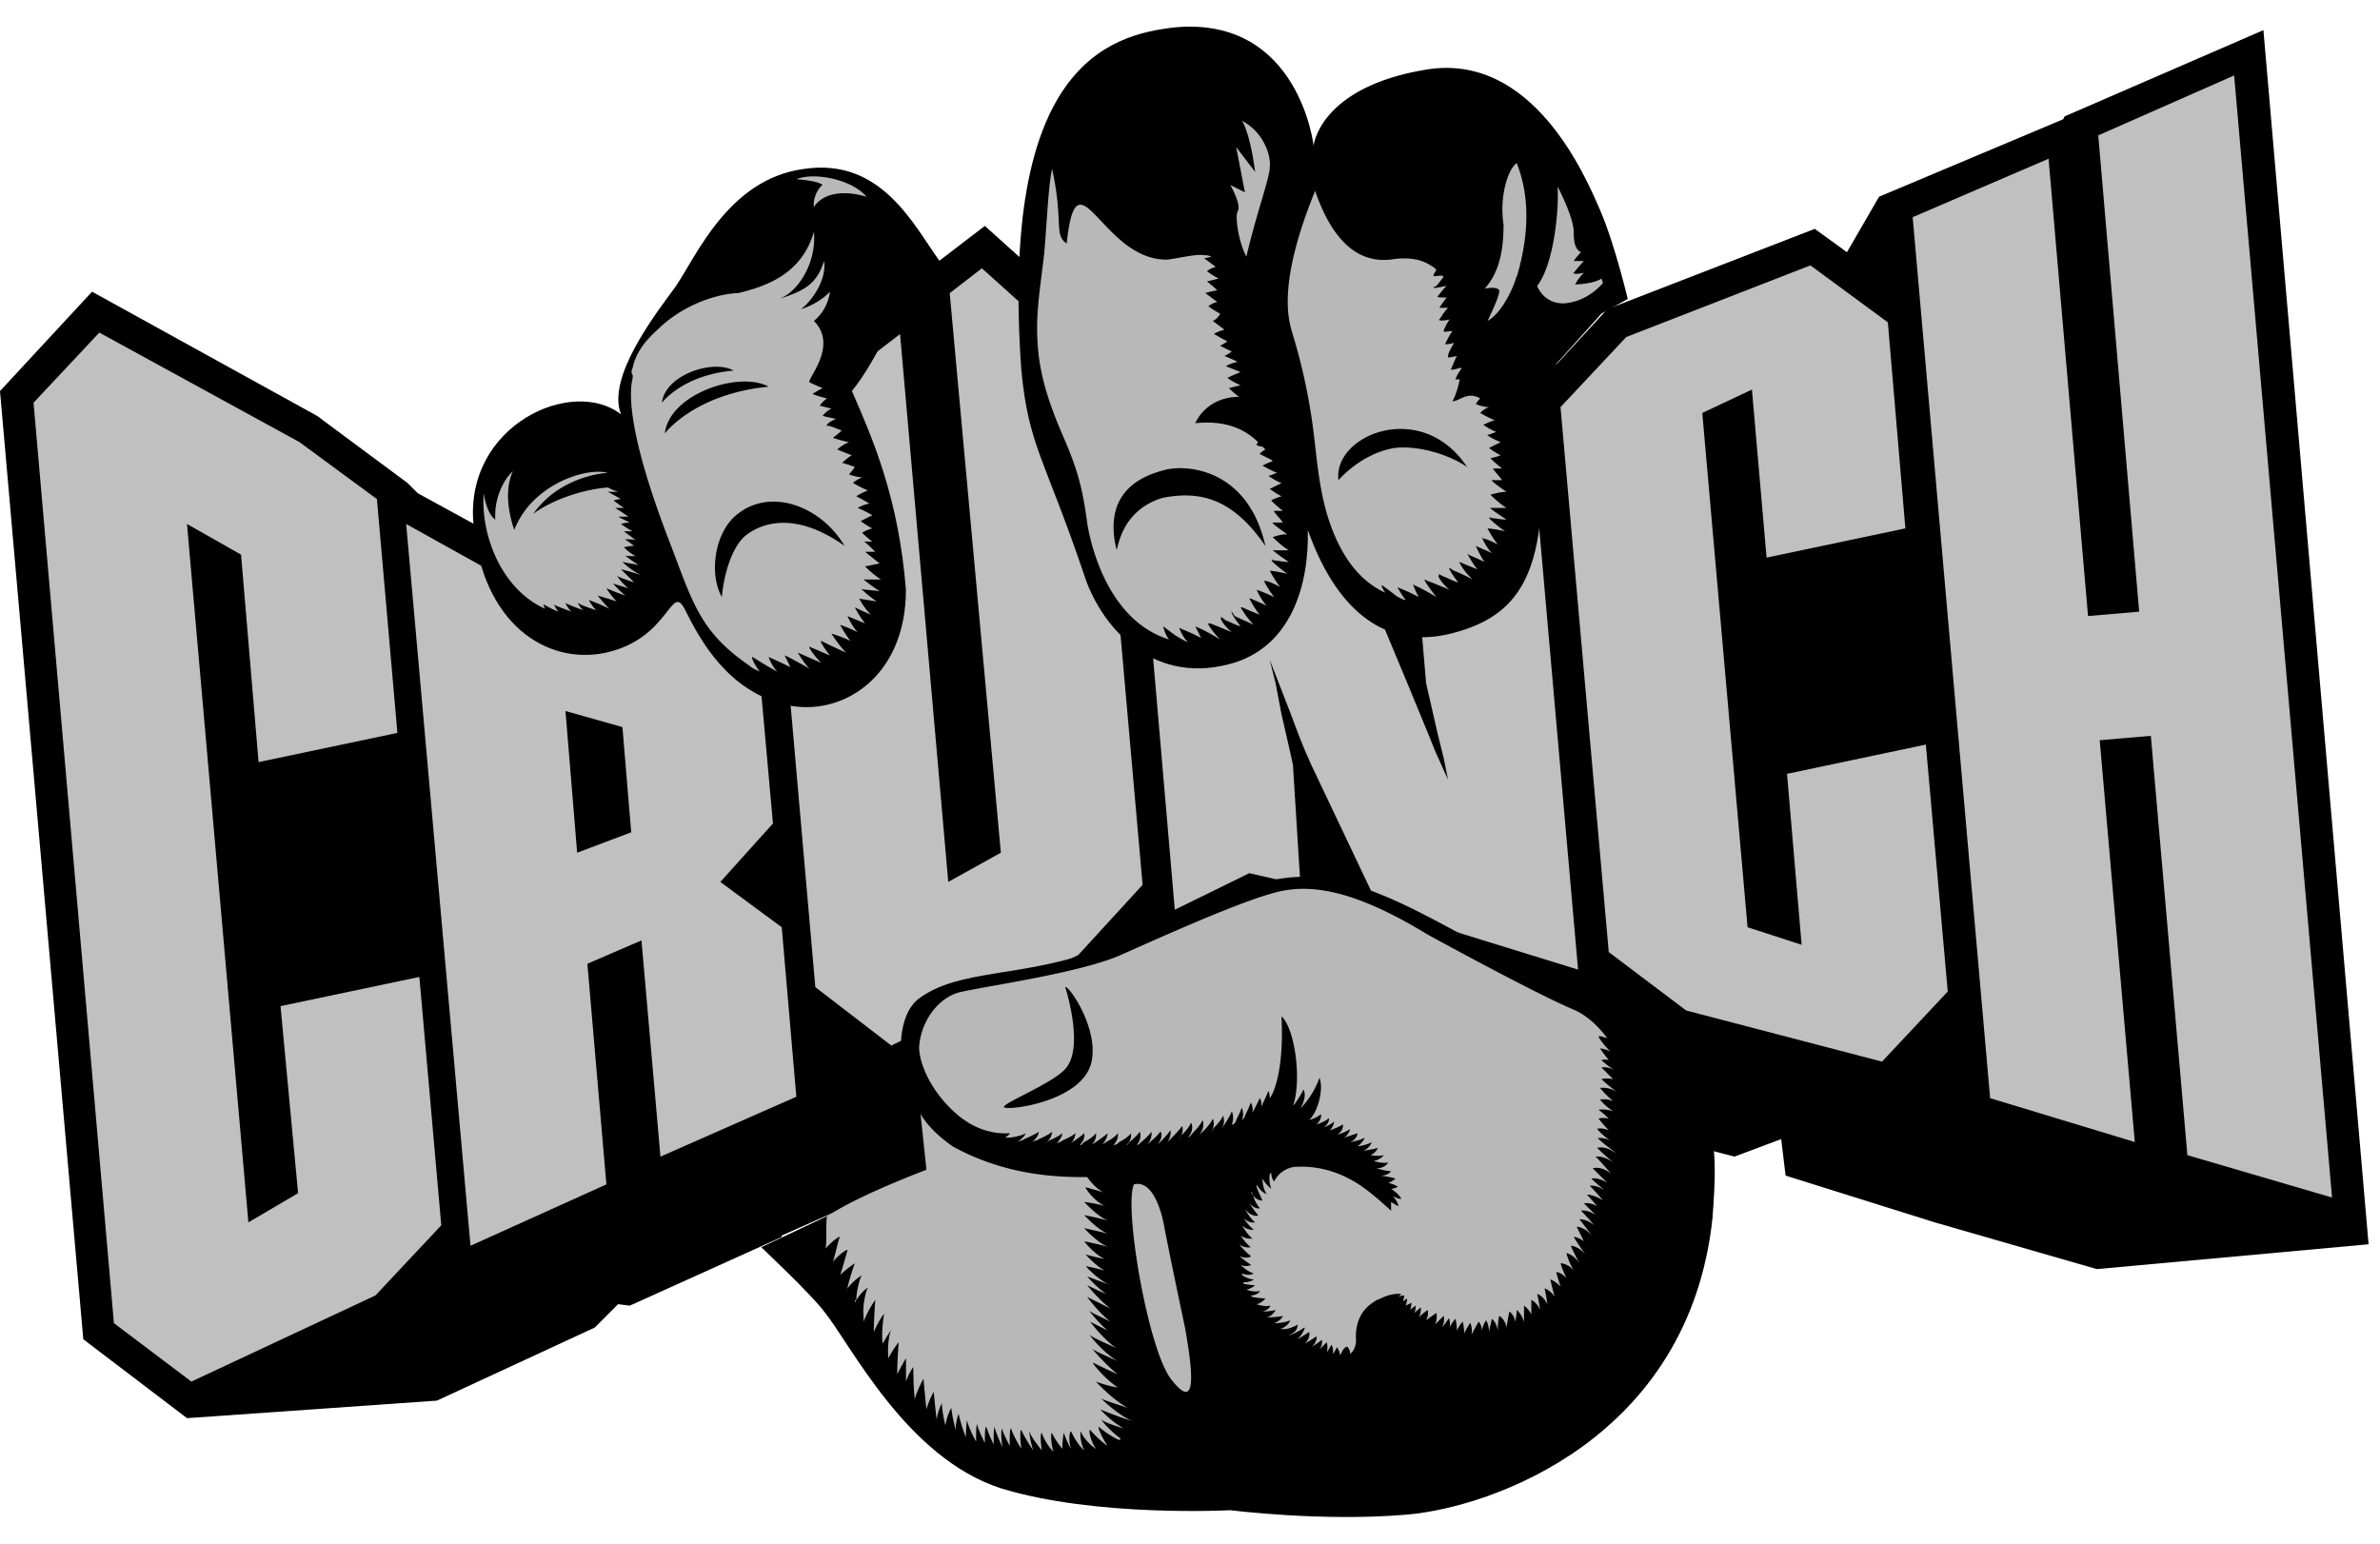 <svg xmlns="http://www.w3.org/2000/svg" width="74" height="48" fill="none" viewBox="0 0 74 48"><path fill="#000" d="m35.119 33.195-4.952 2.407-1.545-1.18.182 1.998-4.498 2v.045L19.581 40.6l-.363-.046-.727.727-4.907 2.272-7.769.545-3.225-2.453L0 12.16l2.862-3.09 6.997 3.862 2.816 2.09.318.318 4.407 2.408 3.544-2.772 2.18 1.636-.317-3.544 5.679-4.361V8.66l2.135-1.635 4.498 4.043.045.545 3.544 3.18 2.908-1.271.681 1.68.318-2.09 5.725-2.544.045.773 1.59-1.727 6.451-2.498 1 .726 1-1.726 5.724-2.408.045-.09 6.18-2.681 3.27 37.754-8.45.772-5.043-1.454-4.634-1.453-.136-1.136-1.454.545-5.225-1.363-1.136-.818-.272.227-6.088-1.908-.318-.636-.091.454-2-.454-2.498 1.227-.136-.59z"/><path fill="silver" d="m40.434 27.515-1.59-.363-2.317 1.136-1.318-15.31 3.271 2.952 2.59-1.136 2.726 6.543.636 1.544.182.455.409.908-.137-.681-.181-.727-.364-1.59-.636-7.496 3.77-1.681 1.591 18.081-6.179-1.908-2.135-4.498c-.045-.136-.136-.227-.636-1.59l-.318-.817-.318-.818.182.727.181.954c.318 1.408.364 1.544.364 1.68zm-22.489-1 1.681-.635-.273-3.271-1.771-.5zm.909 10.314-4.225 1.908-2-22.443 4.816 2.68 3.499-2.726 2.408 1.772.681 7.587-1.636 1.817 1.909 1.409.454 5.27-4.225 1.863-.59-6.724-1.682.727zm33.574-5.407-2.408-1.817-1.5-16.946 2.045-2.18 5.725-2.227 2.408 1.772.545 6.406-4.316.909-.455-5.225-1.544.727 1.408 15.992 1.681.545-.454-5.315 4.316-.91.681 7.679-2.044 2.18zm13.948 4.09-4.498-1.364L59.47 6.753l4.225-1.817 1.227 14.22 1.59-.136L65.24 4.209l4.225-1.863 3.044 34.892-4.498-1.318-1.136-13.039-1.59.137zM5.95 42.961l-2.408-1.817-2.499-28.622 2.045-2.18 6.224 3.406 2.408 1.772.636 7.27-4.316.908-.545-6.451-1.681-.954L7.723 38.01l1.545-.908-.546-5.816 4.317-.908.681 7.723-2.045 2.18zm21.762-10.45-2.362-1.816-1.5-17.128 4.135-3.18 1.499 17.036 1.635-.908-1.59-17.4 1-.773 3.589 3.226 1.408 15.946-1.999 2.181z"/><path fill="#000" d="m28.759 36.375-.137-1.863s-.545-.818-.59-1.409c-.091-.863.045-1.726.59-2.09 1.227-.863 3.09-.635 5.316-1.408 1.908-.636 3.725-2.044 6.133-2.317 2.544-.272 5.18 1.863 8.905 3.635 1.453.727 2.544 1.226 3.453 2.68.863 1.454.999 1.863.817 4.27-.727 6.861-6.86 8.996-9.495 9.224s-5.497-.137-5.497-.137-4.18.227-7.133-.681c-2.953-.954-4.68-4.498-5.497-5.498-.41-.545-1.954-1.998-1.954-1.998zM36.573.847c3.816-.318 4.27 3.68 4.27 3.68s.182-1.817 3.499-2.363c3.316-.545 4.952 3.317 5.406 4.362s.863 2.771.863 2.771l-.817.454-2 2.227c.5 5.315-.136 7.087-2.68 7.723-2.18.545-3.635-.909-4.452-3.226.045 1.681-.5 3.68-2.454 4.18-2.453.636-3.998-1.227-4.497-2.771-1.227-3.635-1.727-3.998-1.954-6.36-.681-9.45 2.68-10.45 4.816-10.677m-7.36 7.269-1.181 1.227s-.727 1.817-1.545 2.816c.636 1.454 1.454 3.317 1.68 6.18 0 2.725-1.998 3.952-3.68 3.588-1.862-.409-2.725-2.044-3.18-2.953-.454-.909-.454.863-2.453 1.318-1.862.409-3.861-.909-4.134-3.998s3.09-4.589 4.589-3.408c-.455-1.135 1.045-3.09 1.68-3.952.637-.909 1.636-3.362 3.999-3.68 2.407-.364 3.407 1.726 4.225 2.862"/><path fill="#b8b8b8" d="M38.753 7.98c-.227-.41-.363-1.227-.272-1.409.136-.182-.227-.818-.227-.818l.454.228-.273-1.409.59.773s-.135-1.136-.408-1.59c.681.363.909 1.09.863 1.453 0 .318-.409 1.409-.727 2.772m8.405-2.908c.545 1.363.227 2.771 0 3.544V8.57c-.045.227-.409 1.136-.908 1.409 0 0 .408-.818.363-.954-.09-.137-.454-.046-.454-.046.5-.545.59-1.317.59-1.999-.136-.863.137-1.726.41-1.908m-3.453 13.584h-.045c-.09-.045-.227-.09-.318-.182l-.364-.272c-.045 0 0 .09.091.227-.908-.409-1.453-1.318-1.772-2.317-.317-1-.363-2.044-.5-2.999a18 18 0 0 0-.635-2.816c-.091-.364-.455-1.454.727-4.362.454 1.318 1.18 2.272 2.362 2.135.545-.09.954 0 1.227.182.09.046.136.091.181.136-.045.091-.09.137-.09.182 0 .046.09 0 .272 0l.046.046c-.091.09-.137.181-.227.272l-.091.046c0 .045.181 0 .408-.046-.136.136-.227.273-.272.318-.045.046.09.046.273.046a8 8 0 0 0-.228.318h.273c-.136.136-.227.318-.273.363-.045.046.137.046.318 0-.09.136-.181.318-.181.364s.09 0 .272 0c-.136.181-.227.409-.227.409s.136 0 .273-.046c-.091.182-.182.318-.182.409v.045s.09 0 .273-.045c-.091.182-.137.318-.182.409 0 .045.136 0 .318-.046v.046a1.3 1.3 0 0 0-.182.318h.136c-.09.454-.227.681-.227.681.227 0 .455-.318.864-.09-.091.09-.137.181-.137.181s.227.091.41.091a.7.7 0 0 0-.273.182s.227.136.454.227c-.182.045-.318.136-.364.136 0 0 .182.136.41.227-.137.046-.228.091-.273.091s.181.137.408.227l-.363.182s.182.137.363.227a2 2 0 0 1-.318.091s.182.182.364.318h-.273c-.045 0 .137.182.273.364h-.318c-.046 0 .182.181.454.363-.227 0-.5.091-.5.091s.273.273.5.409h-.5c-.045 0 .228.182.5.363-.182 0-.363-.045-.454-.045l-.09-.045.044.045h-.045s.227.227.5.409a4 4 0 0 0-.545-.091s.136.273.318.5c-.182-.091-.364-.182-.455-.182l-.045-.046s.136.318.318.5c-.182-.09-.409-.182-.5-.227 0 0 .136.318.273.5-.182-.091-.41-.182-.5-.227l-.045-.046s.136.273.318.5c-.228-.09-.455-.182-.546-.227-.045 0 .182.363.41.545-.182-.09-.455-.227-.591-.273l-.137-.09c-.045 0 .091.227.273.454-.182-.046-.318-.136-.454-.182l-.182-.09.045.045c-.09 0 .091.272.318.454-.227-.09-.545-.227-.681-.273l-.09-.045c-.046 0 .18.318.363.545-.228-.136-.546-.318-.682-.363l-.045-.046s.045.182.181.41a6 6 0 0 0-.59-.273l-.091-.046c0-.045.09.182.272.41m-.363-4.725c.727-.09 1.681.182 2.272.59-1.409-2.135-4.18-.999-3.998.41 0 0 .681-.818 1.726-1m-4.861-1.59c-.455 0-1.045.227-1.318.818.863-.091 1.5.136 1.954.59-.046.046-.046.091-.046.091s.091.046.182.046l.091.09a.7.7 0 0 0-.182.137l.364.182.045.045c-.136.046-.227.09-.318.136 0 0 .227.137.454.227-.136.046-.227.091-.272.091 0 0 .182.137.409.227l-.364.182s.182.136.364.227c-.137.046-.273.091-.318.137 0 0 .181.181.363.318h-.272c-.046 0 .136.182.272.363h-.318c-.045 0 .182.182.454.364-.227 0-.454.09-.454.09s.273.273.5.41h-.5s.227.181.5.363c-.182 0-.318-.046-.454-.046l-.091-.045.045.045h-.045s.227.228.5.41c-.228-.046-.455-.092-.546-.092 0 0 .137.273.318.5-.181-.09-.363-.181-.454-.181h-.046s.137.272.319.5a5 5 0 0 0-.546-.228s.137.318.318.5c-.181-.091-.409-.182-.5-.227h-.045s.136.272.318.5a10 10 0 0 1-.545-.228h-.045s.181.318.408.545c-.181-.09-.408-.181-.59-.272l-.091-.136c-.045 0 .09.227.273.454-.182-.046-.318-.136-.455-.182l-.181-.136.045.045c-.09 0 .09.273.318.455-.227-.091-.545-.228-.681-.273h-.046c-.045 0 .136.273.364.5-.228-.137-.546-.318-.682-.364l-.09-.045.181.363a6 6 0 0 0-.59-.272l-.092-.046s.091.273.273.455a4 4 0 0 1-.409-.228l-.363-.272s.045.227.181.409c-2.044-.636-2.498-3.317-2.544-3.635-.136-1-.272-1.59-.727-2.635-.272-.636-.636-1.5-.772-2.499-.136-1.135 0-1.862.136-2.998.091-.682.137-2.272.273-2.862.363 1.635.045 2.044.454 2.317.318-2.999 1.09.545 3.135.5.364-.046.909-.182 1.136-.137a.5.5 0 0 1 .227.046c-.136.045-.227.045-.227.045l.363.273c-.181.045-.272.136-.272.136s.181.136.363.227l-.363.09s.181.137.318.274c-.227.045-.41.09-.364.09l.364.273c-.182.045-.273.136-.273.136s.182.137.364.227a.45.45 0 0 1-.228.228l.364.272c-.182.046-.364.136-.318.136 0 0 .227.137.409.228-.137.09-.227.136-.227.136l.363.182c-.136.09-.227.136-.227.136s.227.09.409.182c-.227.045-.364.136-.364.136l.455.182c-.228.09-.41.181-.41.181s.182.137.41.228l-.364.09s.136.137.318.273zm-3.771 4.725c.045.182.045-1.181 1.454-1.59 1.181-.227 2.18.045 3.18 1.5-.545-2.409-2.453-2.545-3.135-2.363-.5.136-1.953.545-1.5 2.453m15.083-8.405.046.136s-.455.591-1.227.636c-.636 0-.818-.545-.818-.545.5-.636.682-2.271.636-3.09 0 0 .5.955.5 1.41 0 .317.045.544.227.635a2 2 0 0 0-.227.273h.318c-.136.136-.273.318-.318.363-.045.046.136.046.318 0a1.5 1.5 0 0 0-.273.364c-.045 0 .546 0 .818-.182m-22.58 8.496h-.317l.454.363-.454.091s.272.273.5.409h-.546s.227.182.5.364c-.318-.046-.59-.046-.59-.091 0 0 .226.227.5.409-.274-.046-.592-.091-.546-.091 0 0 .136.272.363.5-.227-.091-.5-.228-.5-.228s.137.273.319.5c-.228-.09-.546-.227-.546-.227s.137.318.318.5a5 5 0 0 0-.545-.228s.137.273.318.5c-.272-.136-.59-.227-.59-.227s.227.363.454.59c-.318-.136-.772-.363-.772-.363-.046 0 .09.227.272.454l-.636-.272c-.045 0 .136.273.364.5-.318-.137-.727-.318-.727-.318s.181.318.363.5c-.318-.182-.727-.41-.772-.41l.182.364a21 21 0 0 0-.682-.318s.091.273.273.454c-.273-.136-.773-.454-.773-.454-.045 0 .046.227.228.454-.091-.045-.228-.09-.319-.181-1.59-1.09-1.771-2-2.544-3.998-1.317-3.453-1.18-4.59-1.09-4.953v-.09c-.046-.046-.046-.137 0-.228.09-.454.409-.863.772-1.18.682-.682 1.681-1.091 2.454-1.137h.045c.954-.227 1.999-.636 2.362-1.908.091.909-.454 1.863-1.09 2.09.863-.273 1.181-.5 1.409-1.181.09.636-.455 1.317-.727 1.5.59-.183.908-.546.908-.546s-.045.545-.5.909c.773.772-.227 1.817-.136 1.908 0 0 .182.09.41.181a3 3 0 0 0-.319.182 3 3 0 0 0 .454.136 1 1 0 0 0-.227.228l.364.09c-.182.091-.273.228-.273.228s.182.045.409.09c-.182.091-.318.182-.273.228 0-.046.228.045.455.136-.137.136-.273.227-.273.227s.273.091.5.136a1.2 1.2 0 0 0-.364.228l.455.181c-.182.091-.318.273-.318.228 0 0 .181.045.409.136-.091.136-.182.227-.182.227s.227.09.409.09c-.182.092-.318.182-.273.182 0 0 .227.137.454.228-.227.09-.363.181-.363.181s.182.091.409.228c-.227.045-.364.136-.364.136s.228.09.455.227l-.364.182s.182.136.364.227c-.182.045-.318.136-.318.136s.136.137.318.273h-.273c.046 0 .227.181.364.318m-6.632-4.634s.636-.863 2.226-1c-.636-.363-2.136.137-2.226 1m1.862 6.042s.091-1.272.682-1.863c.454-.408 1.544-.863 3.135.273-.727-1.227-2.272-1.817-3.317-1-.727.546-.909 1.863-.5 2.59m-1.772-5.088s.91-1.227 3.226-1.454c-.909-.5-3.09.227-3.226 1.454m4.09-7.905c.544-.227 1.726 0 2.18.545-.772-.227-1.363-.091-1.636.318-.045-.364.228-.682.273-.682-.136-.136-.818-.181-.818-.181M18.9 15.158c.09.045.181.09.318.136H18.9s.181.091.409.227c-.137 0-.228.046-.228.046s.182.136.318.227h-.272s.227.136.409.273h-.318l.363.181c-.136 0-.273.046-.273.046s.182.136.364.227h-.273l.364.272c-.182-.045-.364 0-.364-.045 0 0 .137.09.318.227-.181 0-.318.045-.318.045s.182.182.364.273c-.227 0-.364 0-.364-.045 0 0 .227.181.455.318-.273-.046-.5-.091-.5-.091s.273.272.59.409a10 10 0 0 0-.636-.182l.41.409c-.273-.091-.546-.182-.546-.227 0 0 .136.227.364.409-.273-.091-.5-.137-.5-.182 0 0 .182.227.409.409a9 9 0 0 1-.59-.227s.135.227.317.409c-.272-.091-.59-.182-.59-.182s.181.227.363.409c-.273-.137-.636-.273-.636-.273s.09.182.227.318c-.273-.09-.545-.182-.545-.227-.046 0 .045.136.136.227-.227-.09-.5-.182-.545-.227 0 0 .046.136.182.273-.227-.091-.5-.182-.545-.228 0 0 .045.091.136.227-.227-.09-.454-.227-.454-.227s0 .046.045.137c-1.318-.59-1.999-2.226-1.908-3.59 0 0 .09.637.363.818-.045-.727.318-1.317.546-1.499-.364.772.045 1.817.045 1.817.545-1.408 2.226-1.953 2.908-1.772-.636.046-1.681.364-2.317 1.273.681-.5 1.68-.773 2.317-.818m16.355 21.67c.727-.18.954 1.364.954 1.364s.182.954.636 3.09c.318 1.771.273 2.498-.409 1.635-.727-.864-1.499-5.361-1.18-6.088m-4.043-2.407c0 .136 2.453-.136 2.726-1.408.227-1.045-.727-2.408-.818-2.317.045.136.59 1.908 0 2.544-.41.454-1.908 1.045-1.908 1.181m10.449 7.723c0-.181-.136-.272-.09-.272 0 0-.046.136-.137.227.045-.182-.046-.318-.046-.273 0 0-.045.091-.136.227.045-.181 0-.317 0-.317l-.227.227c.136-.182.045-.364.09-.318 0 0-.09.09-.317.227.181-.182.136-.364.136-.318 0 0-.136.09-.363.227.181-.182.136-.364.136-.364s-.136.091-.364.228c.182-.182.228-.364.228-.364-.046 0-.182.136-.455.227h-.045c.318-.09.273-.363.273-.318 0 0-.137.091-.364.137h-.182c.273-.091.318-.273.318-.273s-.181.09-.5.09c.228-.09.273-.226.273-.226s-.182.045-.5.045c.182-.045.273-.227.273-.227s-.182.046-.409.046c.182-.046.273-.182.227-.182 0 0-.136.045-.409-.046a.5.5 0 0 0 .273-.181s-.182 0-.409-.046l-.045-.045c.181 0 .318-.137.272-.137 0 0-.181.046-.409-.045a.6.6 0 0 0 .273-.136s-.136 0-.364-.046v-.045c.228 0 .319-.091.319-.091s-.182 0-.364-.136V39.6c.227.091.364 0 .364 0s-.182-.045-.41-.272c.182.09.364 0 .319 0 0 0-.137-.091-.364-.273.182.09.364.045.364 0 0 0-.137-.09-.364-.363.182.136.364.09.364.09s-.137-.09-.318-.363c.181.136.408.09.363.09 0 0-.136-.09-.318-.408.182.182.409.136.364.136 0 0-.137-.09-.319-.363.182.181.364.136.364.136s-.136-.09-.318-.409c.182.227.409.227.409.182 0 0-.136-.136-.318-.454.136.272.409.272.363.227 0 0-.136-.136-.227-.454l-.045-.046c.136.318.408.273.363.273 0 0-.09-.182-.182-.41v-.09c.137.273.364.318.318.318 0 0-.136-.182-.136-.5.091.182.273.318.273.318s-.091-.227-.046-.454l.046-.046c0 .137.045.228.09.273a.82.82 0 0 1 .637-.454 3.14 3.14 0 0 1 1.68.363c.455.227.864.59 1.318 1v-.273c.136.09.227.136.227.136s0-.136-.181-.318c.181.091.272.091.272.091s-.045-.136-.318-.318c.136 0 .227-.09.227-.045 0 0-.09-.091-.318-.137a.6.6 0 0 0 .227-.136s-.136-.045-.454-.09c.227 0 .318-.137.318-.137s-.136 0-.454-.09c.272 0 .363-.183.363-.183s-.136.046-.454-.045c.227-.045.318-.182.318-.182s-.136.046-.409 0a.45.45 0 0 0 .227-.227s-.136.046-.454.09c.227-.09.273-.317.273-.272 0 0-.137.091-.455.137.182-.137.227-.273.227-.273s-.136.09-.454.136c.227-.09.227-.272.227-.272l-.409.136c.182-.136.182-.318.182-.273 0 0-.09.091-.409.182.227-.136.182-.318.182-.318s-.136.091-.409.182c.136-.136.136-.273.136-.273s-.09.091-.318.182c.182-.136.182-.318.136-.273 0 0-.09.091-.363.182.182-.182.136-.318.136-.318s-.09.091-.363.182c.273-.273.454-.954.318-1.318a2.65 2.65 0 0 1-.59.954c.226-.409.09-.59.09-.59s-.045.136-.272.454l-.046.046c.273-.818.046-2.408-.363-2.772.09 1.863-.318 2.499-.364 2.544 0-.136-.045-.227-.045-.227s-.046.136-.182.41c0 .044-.045.044-.045.09.045-.182-.046-.273-.046-.273s-.045.137-.227.455c.045-.182-.045-.318-.045-.318s-.046.136-.182.409c0 .045-.045.09-.09.136.09-.273-.046-.409 0-.409 0 0-.046.136-.183.409 0 .045-.045.09-.09.136H38.3c.09-.227 0-.409 0-.409s-.045.137-.227.41c-.046.045-.046.09-.091.136.136-.228.045-.41.045-.41s-.045.137-.272.364c-.046.045-.046.09-.091.136.136-.227.045-.409.045-.409s-.045.137-.272.364l-.136.136c.181-.272.09-.454.09-.454s-.045.136-.272.363c-.046.046-.091.137-.182.182.227-.273.09-.5.09-.454 0 0-.045.136-.272.363-.045.046-.09.136-.136.182.227-.227.136-.454.136-.454s-.09.136-.318.363l-.136.136c.136-.227.09-.363.09-.363s-.09.136-.317.363l-.091.091c.182-.227.136-.409.09-.409 0 0-.09.137-.317.318l-.091.091c.182-.227.136-.409.136-.409s-.09.137-.318.318c-.045.046-.09.091-.136.091.182-.227.09-.409.09-.409s-.09.137-.317.318c-.046.046-.046.091-.091.091.182-.181.136-.363.136-.363s-.09.136-.363.272c-.046.046-.091.091-.182.091.182-.181.136-.363.136-.363s-.09.136-.363.272c-.046.046-.091.046-.136.091.181-.181.181-.363.181-.363s-.09.09-.363.272c-.046.046-.091.046-.136.091.181-.181.136-.363.136-.363s-.091.136-.364.272l-.09.091h-.046c.182-.181.136-.363.136-.363s-.09.09-.363.272l-.09.091c.18-.181.18-.363.18-.363s-.09.09-.408.227c-.046.045-.09.045-.182.09.182-.181.182-.317.182-.317s-.09.09-.409.227c-.045.045-.09.045-.136.09.227-.136.227-.363.227-.363s-.091.091-.409.227c-.045.046-.136.046-.227.091.227-.136.227-.363.227-.318 0 0-.136.091-.454.227-.046.046-.137.046-.227.091.227-.136.272-.272.272-.272s-.136.09-.5.136h-.136c.045-.045.136-.09.136-.136-.817.045-1.363-.364-1.59-.545-.818-.682-1.226-1.59-1.226-2.136.045-.772.59-1.59 1.362-1.726.818-.182 3.68-.59 4.907-1.136s3.544-1.59 4.68-1.908c1.045-.318 2.408-.227 4.86 1.272 0 0 3.227 1.772 4.499 2.317.454.182.818.545 1.09.909-.136-.046-.273-.091-.273-.046 0 0 .091.182.364.455-.182-.091-.318-.091-.318-.091s.09.136.273.363c-.137-.045-.228 0-.228 0s.137.136.41.318c-.228-.136-.41-.09-.41-.09l.364.363c-.227-.046-.364 0-.364 0s.182.181.5.409c-.273-.182-.545-.137-.545-.137s.136.182.409.41c-.227-.092-.41-.046-.41-.046s.137.181.41.363c-.273-.09-.454-.045-.454-.045s.136.09.317.272c-.181-.045-.318 0-.318 0s.137.182.319.364c-.228-.091-.364-.046-.364-.046s.136.182.409.364c-.273-.136-.454-.046-.409-.091 0 0 .182.182.5.409l.136.136c-.318-.318-.636-.227-.636-.227s.182.182.5.454c-.318-.227-.545-.181-.545-.181s.181.181.454.5l.045.045c-.318-.273-.59-.182-.59-.182l.454.454c-.273-.181-.5-.136-.5-.136s.137.136.41.364c-.273-.182-.455-.137-.455-.137s.182.182.409.455c-.273-.182-.5-.182-.5-.182s.136.136.318.363c-.227-.136-.409-.09-.409-.09l.364.363c-.273-.182-.455-.136-.455-.136s.182.181.41.454c-.273-.227-.5-.182-.455-.182 0 0 .182.227.409.545-.227-.318-.5-.318-.5-.318l.227.455c-.182-.137-.318-.137-.318-.137s.136.228.364.546c-.228-.273-.455-.273-.455-.273s.091.227.273.545c-.182-.272-.409-.318-.409-.318s.045.227.227.545c-.182-.227-.409-.227-.409-.227s.046.182.182.455c-.182-.182-.318-.182-.318-.182s.045.181.136.454a.9.9 0 0 0-.318-.227s.046.227.136.545c-.136-.227-.363-.273-.317-.273 0 0 .045.182.09.5-.136-.272-.318-.318-.318-.318s.046.182.091.5a.63.63 0 0 0-.272-.318v.454c-.091-.181-.228-.272-.228-.272v.5c-.09-.273-.227-.364-.227-.364s0 .136-.045.364a.5.5 0 0 0-.182-.319s-.045.182-.09.5c-.046-.272-.228-.363-.228-.363s-.045.181-.045.454c-.046-.273-.182-.363-.182-.363s-.046.181-.09.408c0-.227-.092-.363-.092-.363s-.09.136-.136.318a.4.4 0 0 0-.091-.273s-.09.137-.227.41c.045-.228-.046-.41-.046-.364 0 0-.09.136-.181.318 0-.227-.046-.364-.046-.364s-.09.091-.181.273c0-.227-.046-.363-.046-.363s-.09.09-.182.272c.046-.181-.045-.318 0-.318 0 0-.09.136-.227.318.091-.227.046-.363.046-.363l-.273.272c.09-.181.046-.363.046-.363s-.137.09-.318.227c.09-.182.045-.318.045-.318s-.136.09-.273.227c.091-.181.046-.318.091-.318 0 0-.09.046-.227.182.045-.136.045-.273.045-.227 0 0-.09.045-.181.136.045-.136.045-.273.045-.227l-.182.09c.046-.136.046-.226.046-.226s-.046.045-.136.09c.045-.09.045-.181.045-.181s-.09 0-.182.045l.091-.09s-.273-.046-.636.136c-.09.045-.136.045-.182.09-.318.182-.636.546-.59 1.227 0 0 0 .273-.182.409 0-.136-.09-.227-.09-.227-.137.045-.137.136-.228.272m-13.039-7.496c.227.364.545.682 1 1 1.726.954 3.407.954 4.18.954.09.136.363.454.59.5a11 11 0 0 0-.636-.182c-.046 0 .318.5.636.59a5 5 0 0 0-.682-.136s.455.5.773.59c-.318-.09-.773-.181-.773-.181s.455.5.773.59c-.318-.09-.773-.181-.773-.181s.455.5.773.59a8 8 0 0 0-.773-.181s.318.409.636.545c-.272-.046-.59-.136-.59-.136s.272.318.59.5a6 6 0 0 0-.59-.137s.409.454.772.59l-.727-.272s.273.318.59.545c-.317-.136-.59-.272-.59-.272s.364.454.727.727l-.727-.364s.364.5.727.773c-.363-.182-.681-.319-.681-.364 0 0 .272.364.59.636l-.545-.273s.454.591.818.818c-.409-.181-.818-.363-.818-.409-.045 0 .454.591.863.818-.409-.182-.817-.363-.817-.409 0 0 .454.545.817.818-.409-.182-.772-.363-.772-.363-.045 0 .364.5.772.772-.318-.045-.681-.182-.681-.182s.545.59 1 .818c-.41-.136-.864-.273-.864-.318 0 0 .545.545 1 .727-.455-.136-1-.364-1-.364s.318.364.727.591c-.318-.09-.681-.227-.681-.273-.046 0 .272.364.59.591l-.045.045c-.318-.136-.636-.408-.636-.408-.046 0 .09.318.272.59-.272-.181-.545-.5-.545-.5-.045 0 0 .319.182.591-.227-.136-.5-.5-.454-.545-.046 0-.046.318.09.59-.227-.181-.409-.59-.409-.59-.045 0-.09.273 0 .545-.136-.227-.227-.5-.227-.5s-.045.227-.045.5c-.182-.227-.318-.454-.318-.5-.045 0-.045.318.045.59-.227-.226-.363-.544-.363-.59-.046 0-.046.273 0 .545-.227-.272-.409-.545-.364-.59-.045 0 0 .273.091.59-.181-.272-.363-.59-.363-.636-.046 0-.046.273 0 .591-.182-.273-.318-.59-.318-.636-.046 0-.046.273-.046.545-.136-.272-.272-.545-.227-.545-.045 0-.045.273 0 .59-.136-.317-.272-.635-.227-.635-.045 0-.045.227-.045.545-.137-.273-.227-.545-.227-.545-.046 0-.046.227-.046.5-.136-.273-.273-.591-.227-.591-.046 0-.046.227-.046.545-.181-.318-.318-.682-.272-.727 0 0-.046.273-.046.59-.136-.317-.227-.726-.227-.726s-.09.227-.09.5a5 5 0 0 1-.137-.682s-.136.227-.182.545c-.09-.363-.136-.727-.09-.727 0 0-.137.227-.182.545-.046-.363-.091-.863-.091-.863s-.136.227-.227.545c-.046-.409-.091-.954-.091-.954s-.182.318-.273.636c-.045-.408-.045-1-.045-1s-.136.183-.227.455v-.727s-.137.227-.273.5c0-.409.046-1 .046-1s-.182.228-.319.5c-.045-.409.046-.863.091-.863 0-.045-.136.182-.272.409-.046-.409.045-.909.045-.909 0-.045-.181.227-.318.545 0-.408.046-.999.046-.999s-.227.318-.364.681v-.181c-.045-.318.091-.864.136-.864 0-.045-.272.182-.408.455 0-.046 0-.091.045-.091 0-.273.136-.772.182-.772 0 0-.364.227-.5.5 0-.046.045-.046.045-.092.046-.272.228-.772.228-.772s-.273.182-.455.364c.091-.273.227-.773.227-.773 0-.045-.272.137-.454.364.091-.273.182-.773.227-.773 0-.045-.272.137-.454.364.045-.227 0-.863.045-1 .909-.636 3.09-1.454 3.09-1.454z"/></svg>
